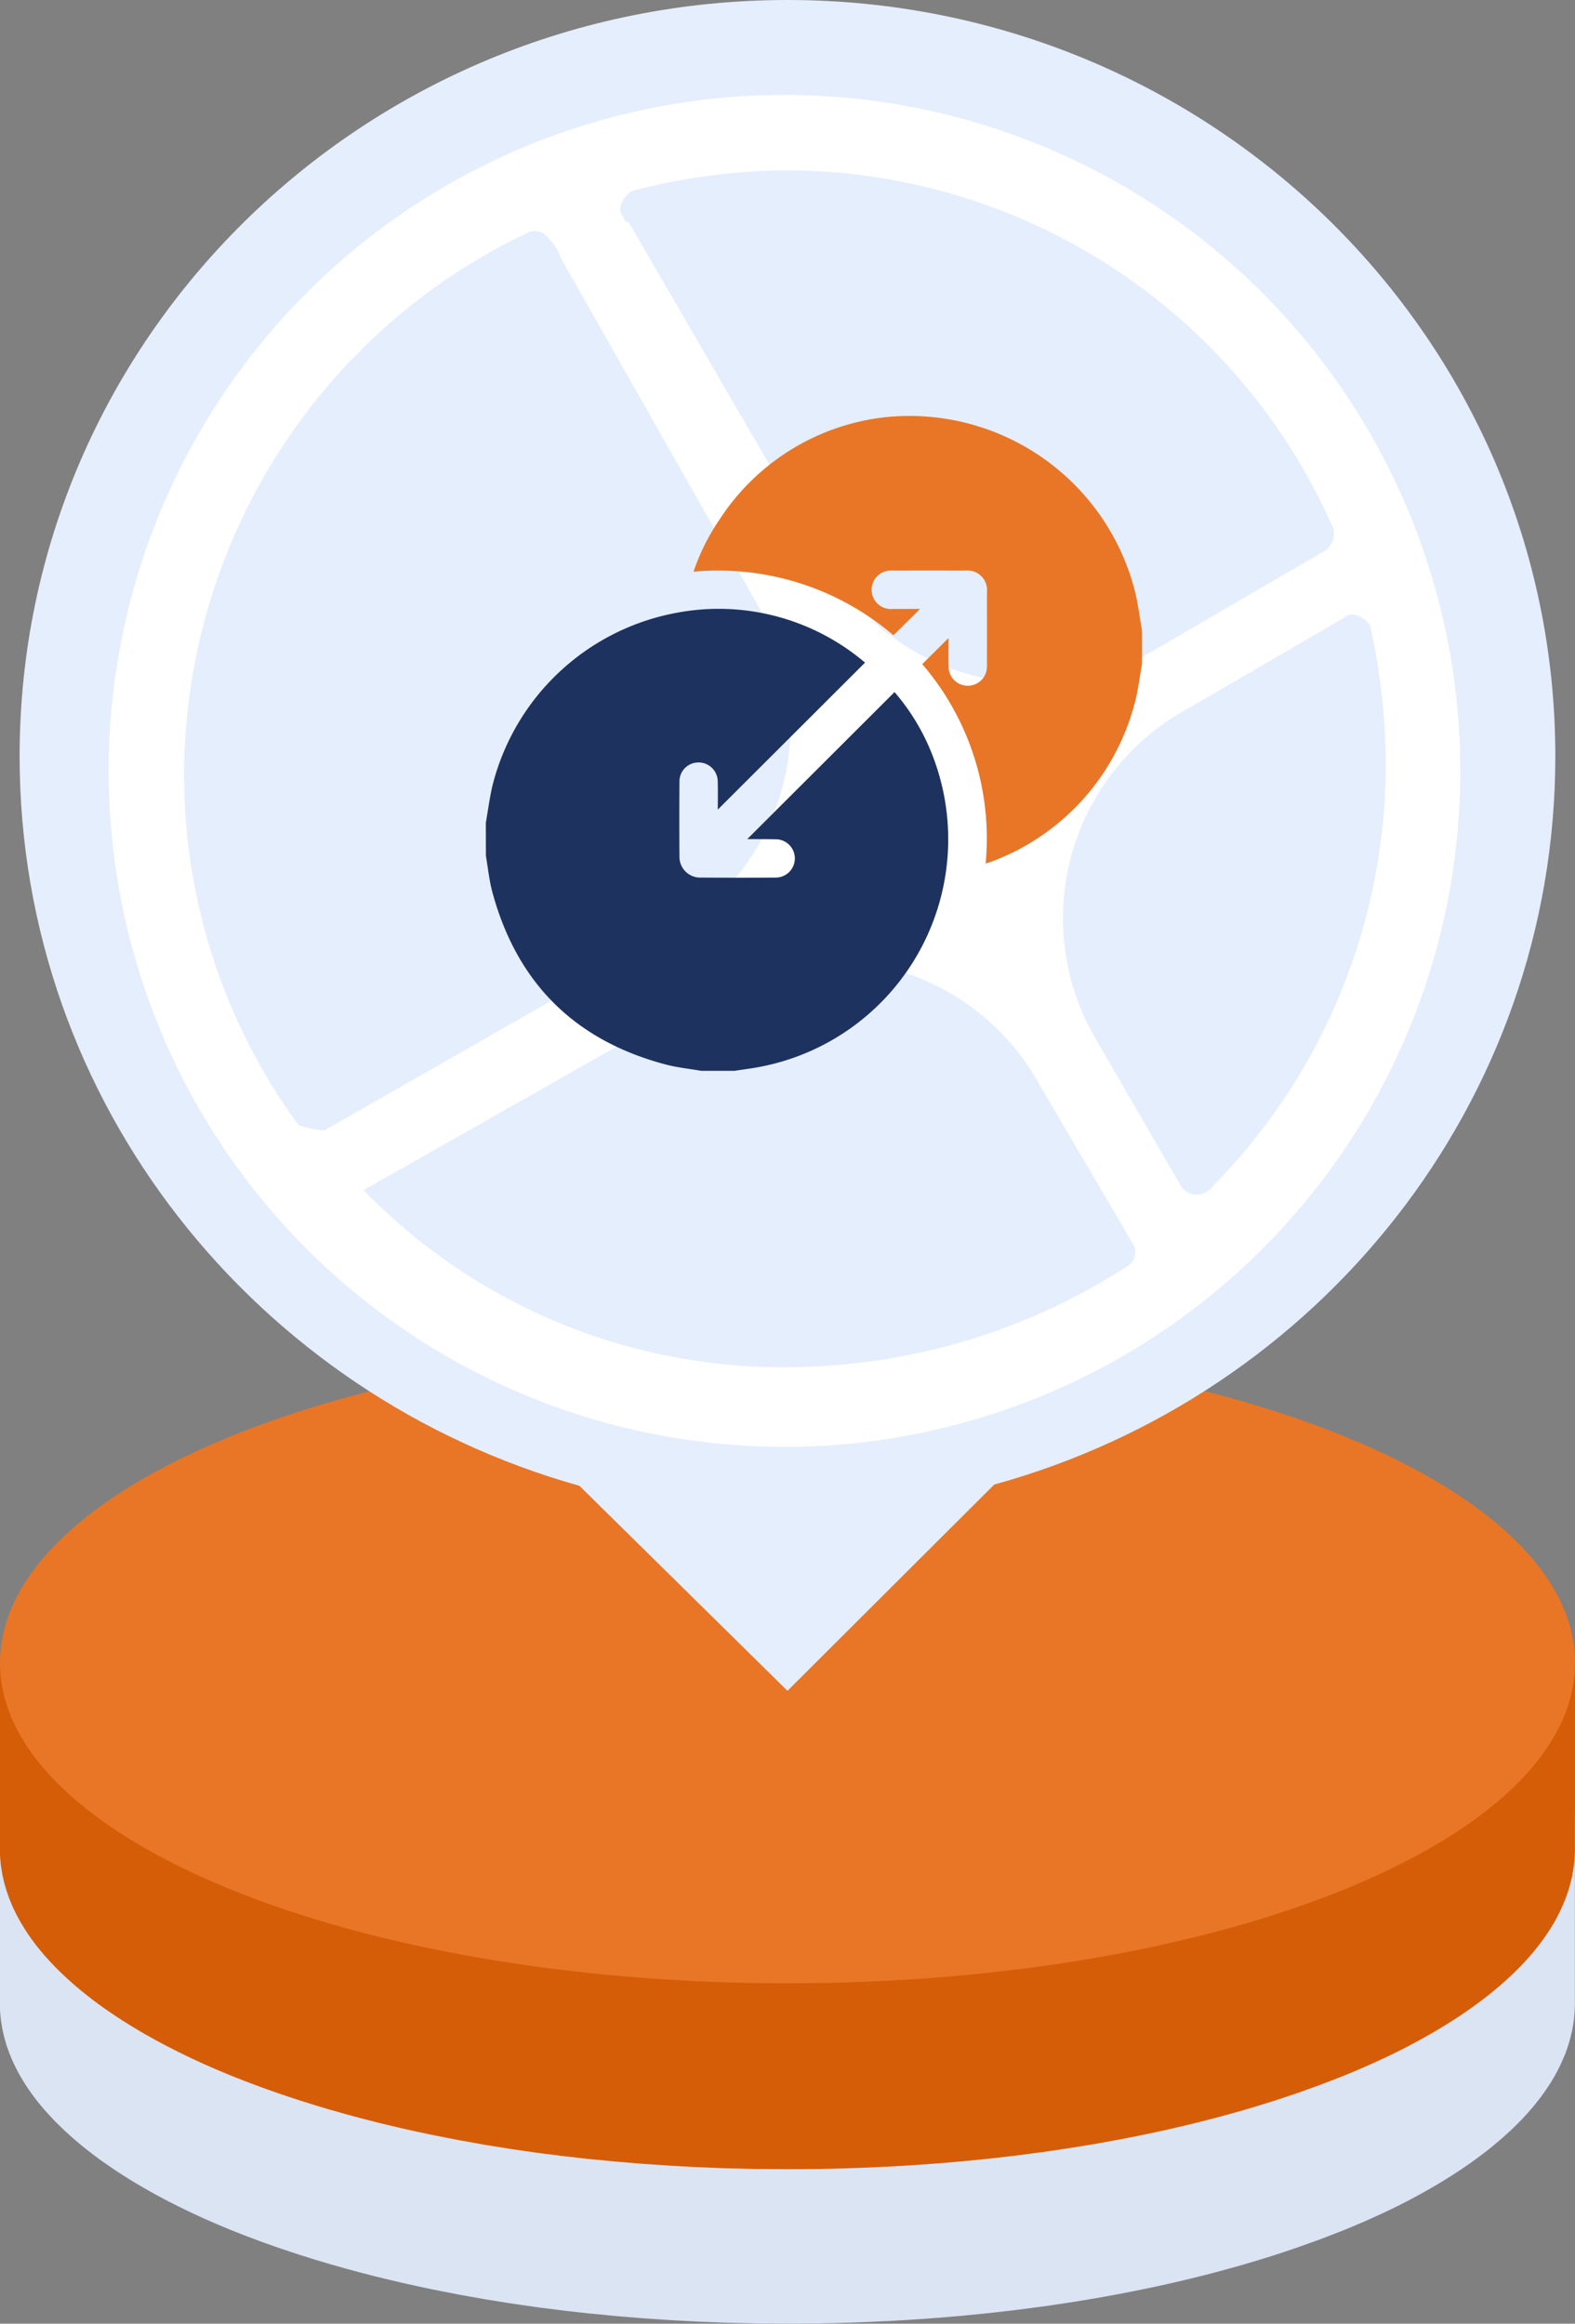 <svg xmlns="http://www.w3.org/2000/svg" width="132.604" height="195.591" viewBox="0 0 132.604 195.591">
  <rect x="0" y="0" width="132.604" height="195.591" fill="#808080" stroke="none"/>
  <g id="Industry_Market_Transition" data-name="Industry_Market Transition" transform="translate(0 65.033)">
    <g id="Group_65" data-name="Group 65" transform="translate(0 46.97)">
      <path id="Path_9943" data-name="Path 9943" d="M257.749,211.918c-.009.27-.029.54-.057.808,0,.042-.008.084-.012.125-.036.3-.087.6-.147.9-.016.077-.033.153-.05.229-.052.234-.111.468-.179.7-.017.061-.032.123-.051.183q-.13.424-.291.844c-.026.066-.054.131-.081.2q-.133.329-.285.656c-.035.077-.07.153-.107.229-.134.274-.275.547-.428.818l-.022.036c-.149.261-.311.521-.479.779-.048.076-.1.151-.15.226-.147.22-.3.437-.462.655-.04.053-.078.107-.118.161q-.307.4-.642.8c-.054.065-.11.127-.165.191q-.28.324-.579.645l-.176.188q-.388.4-.806.8c-.057.054-.116.107-.173.161q-.366.344-.757.683l-.19.165q-.491.418-1.013.826c-.072.057-.146.113-.219.169-.361.278-.73.553-1.114.825l-.012.01-.074.051q-.348.244-.706.486c-.09.061-.184.121-.276.181-.177.116-.354.233-.534.348l-.333.208c-.167.1-.336.209-.507.313-.119.072-.241.144-.36.216q-.241.143-.486.284c-.184.106-.372.212-.56.318-.139.078-.278.156-.418.233-.2.109-.4.217-.6.325-.135.071-.268.144-.4.214-.223.116-.452.231-.679.345-.122.062-.241.124-.365.184-.309.153-.625.3-.942.454-.043.021-.085.042-.128.062-.5.234-1.007.462-1.523.688l-.33.145q-.763.329-1.551.649l-.261.1q-.732.292-1.485.576l-.266.1q-.823.305-1.67.6l-.351.121c-.622.213-1.25.422-1.891.626l-.209.066q-.947.3-1.922.585l-.2.059c-.663.193-1.338.379-2.019.562l-.37.1q-1.007.265-2.038.518l-.368.088c-.712.171-1.43.337-2.158.5l-.151.033q-1.075.234-2.173.453c-.1.019-.188.039-.283.057q-1.1.218-2.225.417l-.42.075q-1.117.2-2.255.377l-.427.066q-.834.13-1.679.25l-.425.061q-1,.138-2.014.265l-.434.052q-.861.106-1.731.2l-.467.051q-1.031.11-2.073.206l-.312.028q-1.45.131-2.922.238l-.263.018q-1.489.1-3,.181l-.291.014q-1.162.056-2.337.1l-.349.012q-1.226.038-2.466.06l-.533.008c-.764.01-1.531.018-2.3.018s-1.554-.008-2.327-.018l-.569-.009q-1.042-.019-2.079-.048l-.1,0c-.721-.022-1.437-.05-2.152-.082l-.573-.027q-.847-.041-1.688-.089l-.433-.025q-1.024-.063-2.039-.138l-.48-.037q-.8-.063-1.593-.132l-.56-.049c-.665-.061-1.33-.125-1.988-.193l-.043,0c-.652-.068-1.3-.143-1.942-.219l-.549-.066q-.8-.1-1.6-.205l-.392-.051q-.991-.135-1.967-.283l-.459-.07q-.81-.125-1.61-.259c-.143-.024-.286-.047-.429-.071q-1-.171-1.989-.355l-.419-.079q-.878-.167-1.745-.343l-.307-.063q-1.052-.217-2.081-.451l-.415-.094q-1.021-.235-2.021-.483l-.251-.064q-1.208-.3-2.381-.626l-.169-.048q-1.2-.334-2.367-.687l-.208-.066q-.609-.185-1.205-.378c-.157-.05-.312-.1-.467-.153q-.472-.154-.936-.313-.25-.084-.5-.171-.459-.16-.912-.322l-.451-.164q-.555-.2-1.1-.412l-.224-.085c-.268-.1-.531-.21-.8-.316-.121-.048-.242-.1-.362-.144-.38-.155-.758-.312-1.129-.47l-.209-.092c-.3-.128-.6-.259-.891-.39-.133-.06-.262-.121-.395-.181-.227-.1-.456-.207-.68-.313-.145-.068-.285-.137-.428-.205-.206-.1-.413-.2-.615-.3-.149-.074-.294-.149-.441-.223-.192-.1-.385-.193-.573-.291-.147-.077-.292-.155-.438-.233-.183-.1-.365-.193-.545-.291l-.435-.242c-.173-.1-.346-.193-.515-.291-.145-.084-.287-.168-.431-.252-.164-.1-.329-.194-.49-.291-.142-.087-.28-.173-.419-.26-.158-.1-.316-.195-.47-.294-.138-.087-.272-.176-.406-.264-.151-.1-.3-.2-.451-.3-.132-.088-.26-.179-.391-.268-.145-.1-.291-.2-.433-.3-.126-.089-.25-.181-.375-.272s-.279-.2-.414-.308-.241-.185-.361-.278-.264-.206-.394-.311l-.345-.282c-.126-.1-.252-.209-.375-.315s-.221-.191-.33-.287-.238-.212-.355-.318l-.314-.291q-.17-.161-.335-.322c-.1-.1-.2-.2-.3-.3s-.212-.217-.316-.326-.188-.2-.28-.3-.2-.22-.3-.33-.176-.2-.261-.3-.186-.223-.277-.335-.164-.2-.243-.3-.172-.226-.257-.339-.151-.2-.224-.307-.159-.229-.237-.344-.139-.205-.205-.308-.145-.233-.217-.349-.125-.207-.186-.311-.131-.236-.2-.355c-.056-.1-.113-.206-.166-.311s-.118-.24-.175-.359c-.049-.1-.1-.208-.147-.313-.054-.121-.1-.242-.153-.364-.044-.1-.087-.208-.127-.313-.048-.125-.089-.248-.133-.373-.035-.1-.073-.206-.106-.31-.04-.127-.075-.256-.111-.383-.029-.1-.06-.2-.086-.306-.033-.131-.061-.264-.089-.4-.022-.1-.047-.2-.066-.3-.026-.139-.046-.279-.067-.418-.014-.093-.032-.186-.044-.28-.02-.155-.032-.311-.046-.467-.007-.079-.017-.158-.022-.237q-.023-.352-.023-.707v16.654q0,.355.023.707c0,.079.015.157.022.236.013.156.026.312.046.468.011.093.029.186.044.279.021.14.041.28.067.419.019.1.044.2.066.3.029.132.056.264.089.4.026.1.057.2.086.305.036.128.071.256.111.383.033.1.071.207.106.31.044.125.086.249.133.373.04.1.084.209.127.314.049.121.1.243.153.364.047.1.1.208.147.312.057.121.114.241.175.36.053.1.11.207.166.311s.128.237.2.355.124.206.186.31.143.233.217.349.136.206.205.309.156.23.237.344.148.2.224.307.169.226.257.339.161.2.243.3.183.224.277.336.173.2.261.3.195.221.3.331.185.2.28.3.208.218.316.326.2.2.3.295.222.216.335.322.208.195.314.292.235.212.355.318.219.191.33.286.248.21.375.315.229.189.345.283.261.207.394.31.24.186.361.279.276.205.414.308.248.182.375.272c.142.1.287.2.433.3.13.09.259.18.391.269.148.1.3.2.451.3.134.088.268.177.406.264.154.1.312.2.47.295.139.087.278.173.419.259.161.1.326.195.49.291.144.085.285.169.431.253.169.1.342.194.515.29.145.081.289.163.435.243.18.1.362.194.545.291.146.077.291.156.438.232.188.1.381.195.573.292.147.074.292.149.441.222.2.1.409.2.615.3.143.069.283.139.428.206.223.106.453.209.68.313.132.06.261.121.395.181.293.131.591.26.891.39.07.03.139.062.209.091.372.159.749.316,1.129.471.12.048.241.1.362.144.264.106.528.211.8.316l.033.012.191.072q.542.208,1.1.412l.451.163q.453.164.912.323l.5.171q.463.158.936.312c.155.051.31.1.467.153q.6.193,1.205.379l.186.059.022.006q1.164.355,2.367.688l.169.048q1.172.324,2.381.626l.158.042.093.022q1,.248,2.021.482c.139.032.277.064.415.094q1.03.234,2.081.452l.083.018.224.044q.866.177,1.745.343l.419.08q.987.184,1.989.355l.137.024.292.048q.8.133,1.61.258c.153.024.305.048.459.071q.977.147,1.967.283l.1.014c.1.013.194.025.29.037q.794.107,1.6.2l.549.067q.965.114,1.942.219l.036,0h.007c.658.069,1.322.133,1.988.194l.56.049q.793.07,1.593.131l.335.028.145.009q1.015.076,2.039.138c.144.01.288.017.433.025q.841.05,1.688.089l.324.017.249.009q1.072.047,2.152.083l.1,0q1.035.031,2.079.048l.282.007c.1,0,.191,0,.286,0q1.159.017,2.327.019c.77,0,1.536-.008,2.3-.018.094,0,.189,0,.283,0l.25-.007q1.239-.021,2.466-.06l.349-.012q1.174-.04,2.337-.1l.214-.009.077,0q1.51-.077,3-.182l.263-.017q1.473-.106,2.922-.238l.187-.015.125-.012q1.042-.1,2.073-.206l.467-.051q.87-.1,1.731-.2l.434-.052q1.014-.127,2.014-.266l.425-.061q.844-.12,1.679-.249l.289-.044c.047-.007.092-.015.138-.023q1.138-.18,2.255-.376l.42-.075q1.122-.2,2.225-.417l.283-.057q1.1-.22,2.173-.454l.151-.032c.728-.161,1.446-.328,2.158-.5l.368-.088q1.032-.251,2.038-.518l.37-.1c.682-.183,1.357-.37,2.019-.562l.2-.06q.974-.285,1.922-.585l.209-.065c.641-.2,1.269-.414,1.891-.627l.191-.063c.054-.019.106-.039.16-.057q.847-.3,1.67-.6l.266-.1q.753-.282,1.485-.575l.261-.1q.789-.318,1.551-.648l.33-.145c.516-.226,1.026-.455,1.523-.688l.006,0c.042-.019.082-.04.123-.059.318-.15.633-.3.942-.454.124-.061.243-.123.365-.184.227-.114.455-.229.679-.345l.4-.215c.2-.107.406-.215.6-.324.141-.077.279-.155.418-.233.188-.106.376-.211.56-.318.053-.03.107-.06.16-.091.11-.064.217-.129.326-.194s.241-.143.36-.215c.171-.1.339-.208.507-.314.111-.069.223-.138.333-.208.181-.115.357-.231.534-.347.091-.061.185-.121.276-.182q.359-.241.706-.486l.074-.051,0,0,.01-.007c.384-.272.753-.548,1.114-.825.072-.057.146-.113.219-.169q.523-.409,1.013-.827c.021-.018.045-.035.067-.054.043-.036.081-.074.124-.111q.389-.338.757-.682c.057-.054.116-.107.173-.161q.418-.4.806-.8l.064-.064c.039-.041.073-.084.112-.125q.3-.319.579-.644c.055-.064.111-.127.165-.191q.335-.4.642-.8c.01-.014.023-.028.033-.042.029-.04.055-.08.085-.12.161-.217.315-.435.462-.654.05-.075.1-.151.15-.226.168-.259.33-.517.479-.779l.018-.03,0-.006c.154-.271.294-.544.428-.818.037-.076.072-.153.107-.229q.153-.327.285-.656c.019-.047.042-.091.06-.138.008-.02.013-.04.021-.059q.161-.421.291-.844c.019-.062.034-.123.051-.183.068-.233.126-.466.179-.7.01-.046.026-.091.035-.136s.009-.063.015-.093c.06-.3.111-.6.147-.9,0-.042.008-.084.012-.126q.043-.4.057-.808c0-.044.009-.087.01-.129,0-.093,0-.186,0-.279V211.509C257.761,211.646,257.754,211.781,257.749,211.918Z" transform="translate(-125.158 -171.542)" fill="#dbe4f3"/>
      <path id="Path_3920" data-name="Path 3920" d="M257.749,211.918c-.009.27-.029.54-.057.808,0,.042-.008.084-.012.125-.036.3-.087.6-.147.9-.016.077-.033.153-.05.229-.052.234-.111.468-.179.7-.017.061-.032.123-.051.183q-.13.424-.291.844c-.026.066-.054.131-.081.2q-.133.329-.285.656c-.035.077-.07.153-.107.229-.134.274-.275.547-.428.818l-.022.036c-.149.261-.311.521-.479.779-.048.076-.1.151-.15.226-.147.22-.3.437-.462.655-.04.053-.078.107-.118.161q-.307.4-.642.8c-.054.065-.11.127-.165.191q-.28.324-.579.645l-.176.188q-.388.4-.806.8c-.057.054-.116.107-.173.161q-.366.344-.757.683l-.19.165q-.491.418-1.013.826c-.072.057-.146.113-.219.169-.361.278-.73.553-1.114.825l-.012.01-.074.051q-.348.244-.706.486c-.09.061-.184.121-.276.181-.177.116-.354.233-.534.348l-.333.208c-.167.1-.336.209-.507.313-.119.072-.241.144-.36.216q-.241.143-.486.284c-.184.106-.372.212-.56.318-.139.078-.278.156-.418.233-.2.109-.4.217-.6.325-.135.071-.268.144-.4.214-.223.116-.452.231-.679.345-.122.062-.241.124-.365.184-.309.153-.625.3-.942.454-.043.021-.085.042-.128.062-.5.234-1.007.462-1.523.688l-.33.145q-.763.329-1.551.649l-.261.1q-.732.292-1.485.576l-.266.1q-.823.305-1.67.6l-.351.121c-.622.213-1.25.422-1.891.626l-.209.066q-.947.3-1.922.585l-.2.059c-.663.193-1.338.379-2.019.562l-.37.1q-1.007.265-2.038.518l-.368.088c-.712.171-1.43.337-2.158.5l-.151.033q-1.075.234-2.173.453c-.1.019-.188.039-.283.057q-1.1.218-2.225.417l-.42.075q-1.117.2-2.255.377l-.427.066q-.834.13-1.679.25l-.425.061q-1,.138-2.014.265l-.434.052q-.861.106-1.731.2l-.467.051q-1.031.11-2.073.206l-.312.028q-1.45.131-2.922.238l-.263.018q-1.489.1-3,.181l-.291.014q-1.162.056-2.337.1l-.349.012q-1.226.038-2.466.06l-.533.008c-.764.01-1.531.018-2.3.018s-1.554-.008-2.327-.018l-.569-.009q-1.042-.019-2.079-.048l-.1,0c-.721-.022-1.437-.05-2.152-.082l-.573-.027q-.847-.041-1.688-.089l-.433-.025q-1.024-.063-2.039-.138l-.48-.037q-.8-.063-1.593-.132l-.56-.049c-.665-.061-1.33-.125-1.988-.193l-.043,0c-.652-.068-1.3-.143-1.942-.219l-.549-.066q-.8-.1-1.6-.205l-.392-.051q-.991-.135-1.967-.283l-.459-.07q-.81-.125-1.61-.259c-.143-.024-.286-.047-.429-.071q-1-.171-1.989-.355l-.419-.079q-.878-.167-1.745-.343l-.307-.063q-1.052-.217-2.081-.451l-.415-.094q-1.021-.235-2.021-.483l-.251-.064q-1.208-.3-2.381-.626l-.169-.048q-1.2-.334-2.367-.687l-.208-.066q-.609-.185-1.205-.378c-.157-.05-.312-.1-.467-.153q-.472-.154-.936-.313-.25-.084-.5-.171-.459-.16-.912-.322l-.451-.164q-.555-.2-1.1-.412l-.224-.085c-.268-.1-.531-.21-.8-.316-.121-.048-.242-.1-.362-.144-.38-.155-.758-.312-1.129-.47l-.209-.092c-.3-.128-.6-.259-.891-.39-.133-.06-.262-.121-.395-.181-.227-.1-.456-.207-.68-.313-.145-.068-.285-.137-.428-.205-.206-.1-.413-.2-.615-.3-.149-.074-.294-.149-.441-.223-.192-.1-.385-.193-.573-.291-.147-.077-.292-.155-.438-.233-.183-.1-.365-.193-.545-.291l-.435-.242c-.173-.1-.346-.193-.515-.291-.145-.084-.287-.168-.431-.252-.164-.1-.329-.194-.49-.291-.142-.087-.28-.173-.419-.26-.158-.1-.316-.195-.47-.294-.138-.087-.272-.176-.406-.264-.151-.1-.3-.2-.451-.3-.132-.088-.26-.179-.391-.268-.145-.1-.291-.2-.433-.3-.126-.089-.25-.181-.375-.272s-.279-.2-.414-.308-.241-.185-.361-.278-.264-.206-.394-.311l-.345-.282c-.126-.1-.252-.209-.375-.315s-.221-.191-.33-.287-.238-.212-.355-.318l-.314-.291q-.17-.161-.335-.322c-.1-.1-.2-.2-.3-.3s-.212-.217-.316-.326-.188-.2-.28-.3-.2-.22-.3-.33-.176-.2-.261-.3-.186-.223-.277-.335-.164-.2-.243-.3-.172-.226-.257-.339-.151-.2-.224-.307-.159-.229-.237-.344-.139-.205-.205-.308-.145-.233-.217-.349-.125-.207-.186-.311-.131-.236-.2-.355c-.056-.1-.113-.206-.166-.311s-.118-.24-.175-.359c-.049-.1-.1-.208-.147-.313-.054-.121-.1-.242-.153-.364-.044-.1-.087-.208-.127-.313-.048-.125-.089-.248-.133-.373-.035-.1-.073-.206-.106-.31-.04-.127-.075-.256-.111-.383-.029-.1-.06-.2-.086-.306-.033-.131-.061-.264-.089-.4-.022-.1-.047-.2-.066-.3-.026-.139-.046-.279-.067-.418-.014-.093-.032-.186-.044-.28-.02-.155-.032-.311-.046-.467-.007-.079-.017-.158-.022-.237q-.023-.352-.023-.707v16.654q0,.355.023.707c0,.079.015.157.022.236.013.156.026.312.046.468.011.093.029.186.044.279.021.14.041.28.067.419.019.1.044.2.066.3.029.132.056.264.089.4.026.1.057.2.086.305.036.128.071.256.111.383.033.1.071.207.106.31.044.125.086.249.133.373.04.1.084.209.127.314.049.121.1.243.153.364.047.1.1.208.147.312.057.121.114.241.175.36.053.1.11.207.166.311s.128.237.2.355.124.206.186.31.143.233.217.349.136.206.205.309.156.23.237.344.148.2.224.307.169.226.257.339.161.2.243.3.183.224.277.336.173.2.261.3.195.221.3.331.185.2.28.3.208.218.316.326.2.2.3.295.222.216.335.322.208.195.314.292.235.212.355.318.219.191.33.286.248.21.375.315.229.189.345.283.261.207.394.31.24.186.361.279.276.205.414.308.248.182.375.272c.142.1.287.2.433.3.13.09.259.18.391.269.148.1.3.2.451.3.134.088.268.177.406.264.154.1.312.2.47.295.139.087.278.173.419.259.161.1.326.195.49.291.144.085.285.169.431.253.169.1.342.194.515.29.145.081.289.163.435.243.18.1.362.194.545.291.146.077.291.156.438.232.188.1.381.195.573.292.147.074.292.149.441.222.2.1.409.2.615.3.143.069.283.139.428.206.223.106.453.209.68.313.132.06.261.121.395.181.293.131.591.26.891.39.07.03.139.062.209.091.372.159.749.316,1.129.471.12.048.241.1.362.144.264.106.528.211.8.316l.033.012.191.072q.542.208,1.1.412l.451.163q.453.164.912.323l.5.171q.463.158.936.312c.155.051.31.1.467.153q.6.193,1.205.379l.186.059.022.006q1.164.355,2.367.688l.169.048q1.172.324,2.381.626l.158.042.093.022q1,.248,2.021.482c.139.032.277.064.415.094q1.03.234,2.081.452l.083.018.224.044q.866.177,1.745.343l.419.08q.987.184,1.989.355l.137.024.292.048q.8.133,1.61.258c.153.024.305.048.459.071q.977.147,1.967.283l.1.014c.1.013.194.025.29.037q.794.107,1.6.2l.549.067q.965.114,1.942.219l.036,0h.007c.658.069,1.322.133,1.988.194l.56.049q.793.07,1.593.131l.335.028.145.009q1.015.076,2.039.138c.144.01.288.017.433.025q.841.05,1.688.089l.324.017.249.009q1.072.047,2.152.083l.1,0q1.035.031,2.079.048l.282.007c.1,0,.191,0,.286,0q1.159.017,2.327.019c.77,0,1.536-.008,2.3-.018.094,0,.189,0,.283,0l.25-.007q1.239-.021,2.466-.06l.349-.012q1.174-.04,2.337-.1l.214-.009.077,0q1.51-.077,3-.182l.263-.017q1.473-.106,2.922-.238l.187-.015.125-.012q1.042-.1,2.073-.206l.467-.051q.87-.1,1.731-.2l.434-.052q1.014-.127,2.014-.266l.425-.061q.844-.12,1.679-.249l.289-.044c.047-.007.092-.015.138-.023q1.138-.18,2.255-.376l.42-.075q1.122-.2,2.225-.417l.283-.057q1.1-.22,2.173-.454l.151-.032c.728-.161,1.446-.328,2.158-.5l.368-.088q1.032-.251,2.038-.518l.37-.1c.682-.183,1.357-.37,2.019-.562l.2-.06q.974-.285,1.922-.585l.209-.065c.641-.2,1.269-.414,1.891-.627l.191-.063c.054-.019.106-.039.16-.057q.847-.3,1.67-.6l.266-.1q.753-.282,1.485-.575l.261-.1q.789-.318,1.551-.648l.33-.145c.516-.226,1.026-.455,1.523-.688l.006,0c.042-.019.082-.04.123-.059.318-.15.633-.3.942-.454.124-.061.243-.123.365-.184.227-.114.455-.229.679-.345l.4-.215c.2-.107.406-.215.6-.324.141-.077.279-.155.418-.233.188-.106.376-.211.56-.318.053-.03.107-.06.16-.091.11-.064.217-.129.326-.194s.241-.143.36-.215c.171-.1.339-.208.507-.314.111-.069.223-.138.333-.208.181-.115.357-.231.534-.347.091-.061.185-.121.276-.182q.359-.241.706-.486l.074-.051,0,0,.01-.007c.384-.272.753-.548,1.114-.825.072-.057.146-.113.219-.169q.523-.409,1.013-.827c.021-.018.045-.035.067-.054.043-.036.081-.074.124-.111q.389-.338.757-.682c.057-.054.116-.107.173-.161q.418-.4.806-.8l.064-.064c.039-.041.073-.084.112-.125q.3-.319.579-.644c.055-.064.111-.127.165-.191q.335-.4.642-.8c.01-.014.023-.028.033-.042.029-.04.055-.08.085-.12.161-.217.315-.435.462-.654.05-.075.1-.151.15-.226.168-.259.33-.517.479-.779l.018-.03,0-.006c.154-.271.294-.544.428-.818.037-.076.072-.153.107-.229q.153-.327.285-.656c.019-.047.042-.091.06-.138.008-.02.013-.04.021-.059q.161-.421.291-.844c.019-.062.034-.123.051-.183.068-.233.126-.466.179-.7.01-.046.026-.091.035-.136s.009-.063.015-.093c.06-.3.111-.6.147-.9,0-.042.008-.084.012-.126q.043-.4.057-.808c0-.044.009-.087.01-.129,0-.093,0-.186,0-.279V211.509C257.761,211.646,257.754,211.781,257.749,211.918Z" transform="translate(-125.158 -184.541)" fill="#d55d08"/>
      <g id="Group_61" data-name="Group 61" transform="translate(0 1)">
        <path id="Path_3921" data-name="Path 3921" d="M191.46,183.143c36.616,0,66.3,12.073,66.3,26.968s-29.685,26.966-66.3,26.966-66.3-12.072-66.3-26.966S154.843,183.143,191.46,183.143Z" transform="translate(-125.158 -183.143)" fill="#e87626"/>
      </g>
    </g>
    <g id="Group_73" data-name="Group 73" transform="translate(-24.031 -65.033)">
      <g id="Group_66" data-name="Group 66" transform="translate(25.685)">
        <path id="Path_3926" data-name="Path 3926" d="M216.822,133.738c35.7,0,64.647,28.5,64.647,63.65,0,29.219-19.995,53.812-47.237,61.307l-17.411,17.363L199.3,258.8c-27.132-7.6-47.127-32.2-47.127-61.416C152.175,162.243,181.119,133.738,216.822,133.738Z" transform="translate(-152.175 -133.738)" fill="#e5eefc"/>
      </g>
      <g id="Rapidlogo_light" transform="translate(33.178 7.987)">
        <g id="BG_ROUND">
          <path id="Path_9923" data-name="Path 9923" d="M56.9,0A56.9,56.9,0,1,1,0,56.9,56.9,56.9,0,0,1,56.9,0Z" fill="#fff"/>
        </g>
        <path id="Path_1" data-name="Path 1" d="M17.725,82.521,46.85,65.878A20.054,20.054,0,0,0,54.3,38.5L37.653,9.161a4.768,4.768,0,0,0-1.095-1.752,1.373,1.373,0,0,0-1.752-.438A50.65,50.65,0,0,0,5.9,52.3a49.887,49.887,0,0,0,9.635,29.782,7.78,7.78,0,0,0,2.19.438h0" transform="translate(0.451 4.635)" fill="#e5eefc"/>
        <path id="Path_2" data-name="Path 2" d="M40.029,37.567A20.054,20.054,0,0,0,67.4,45.012l14.672-8.54a1.816,1.816,0,0,0,.657-1.752A50.335,50.335,0,0,0,36.525,4.5,52.427,52.427,0,0,0,23.6,6.252c-.657.438-1.314,1.533-.657,2.19a.471.471,0,0,0,.438.438h0Z" transform="translate(20.411 1.851)" fill="#e5eefc"/>
        <path id="Path_3" data-name="Path 3" d="M12.8,54.18A49.109,49.109,0,0,0,48.714,69.071a52.868,52.868,0,0,0,28.468-8.54,1.373,1.373,0,0,0,.438-1.752h0l-8.1-13.8a20.054,20.054,0,0,0-27.373-7.445L12.8,54.18h0" transform="translate(8.661 38.013)" fill="#e5eefc"/>
        <path id="Path_4" data-name="Path 4" d="M66.863,34.33A54.363,54.363,0,0,0,65.55,22.5c-.438-.657-1.533-1.314-2.19-.657L49.783,29.731A20.054,20.054,0,0,0,42.337,57.1l7.226,12.482a1.555,1.555,0,0,0,2.409.438.214.214,0,0,0,.219-.219A50.581,50.581,0,0,0,66.863,34.33Z" transform="translate(40.658 22.168)" fill="#e5eefc"/>
      </g>
      <g id="icon" transform="translate(64.936 34.988)">
        <path id="Path_9930" data-name="Path 9930" d="M208.941,187.449c.179-1.02.315-2.051.543-3.059a19.667,19.667,0,0,1,15.538-14.608,19.029,19.029,0,0,1,15.743,4.112,1.173,1.173,0,0,1,.1.087L228.47,186.35c0-.714.017-1.545-.006-2.372a1.61,1.61,0,0,0-1.843-1.578,1.588,1.588,0,0,0-1.379,1.556q-.025,3.229,0,6.46a1.746,1.746,0,0,0,1.668,1.657q3.21.022,6.419,0a1.612,1.612,0,1,0-.039-3.223c-.792-.015-1.582-.011-2.372-.017-.015,0-.028-.017.02.015l12.411-12.389a18.147,18.147,0,0,1,3.138,5.18,19.5,19.5,0,0,1-14.338,26.34c-.751.153-1.516.241-2.276.361h-2.8c-1-.175-2.026-.276-3.005-.536q-11.471-3.047-14.577-14.5c-.271-.994-.368-2.035-.545-3.055Z" transform="translate(-208.941 -153.193)" fill="#1e325f"/>
        <path id="Path_9931" data-name="Path 9931" d="M256.2,181.537c-.217,1.16-.339,2.348-.667,3.477a19.474,19.474,0,0,1-12.135,13.205c-.1.041-.2.064-.366.114a22.5,22.5,0,0,0-5.337-16.783l2.213-2.2c0,.772-.015,1.6.006,2.433a1.613,1.613,0,0,0,3.188.32,2.452,2.452,0,0,0,.041-.534q.006-3.041,0-6.084a1.644,1.644,0,0,0-1.8-1.81q-3.074-.008-6.15,0a1.621,1.621,0,1,0,.022,3.228c.764,0,1.528,0,2.3,0l-2.245,2.217a22.7,22.7,0,0,0-16.833-5.351,18.025,18.025,0,0,1,2.224-4.443,19.154,19.154,0,0,1,13.748-8.543,19.584,19.584,0,0,1,21.243,14.838c.232,1.026.366,2.074.547,3.112Z" transform="translate(-200.953 -160.634)" fill="#e87626"/>
      </g>
    </g>
  </g>
</svg>
